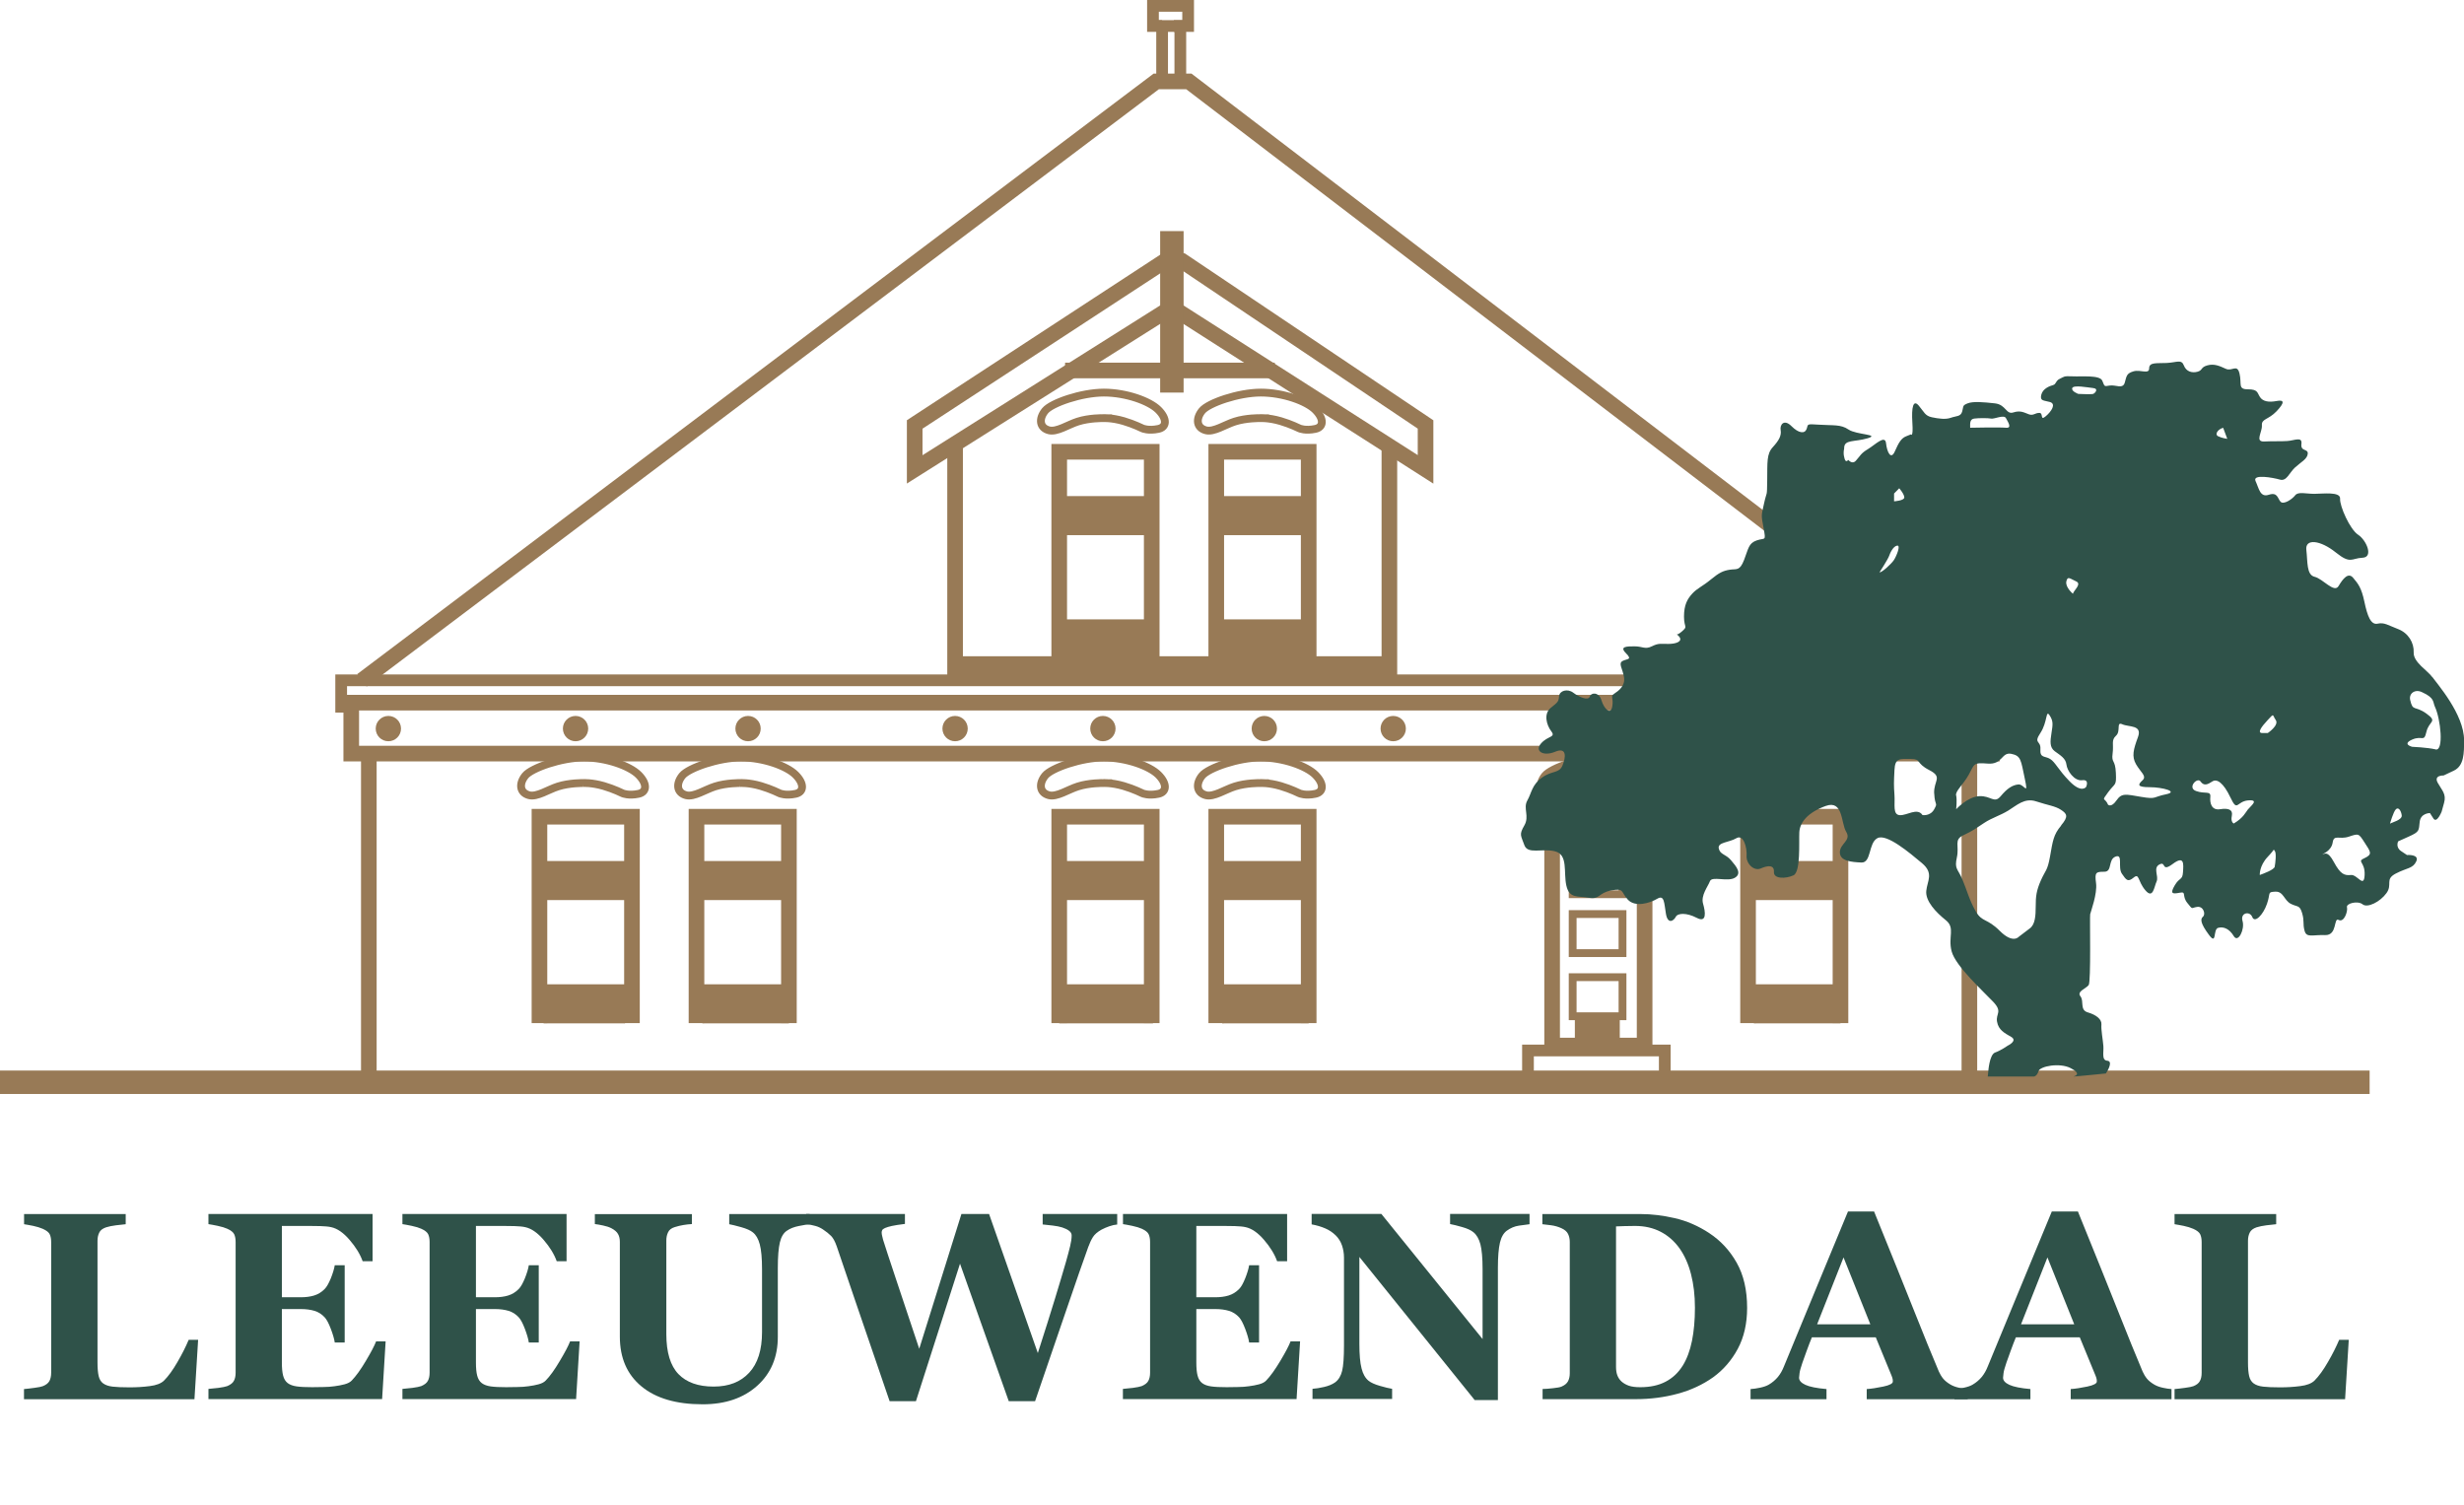 <?xml version="1.0" encoding="UTF-8"?> <svg xmlns="http://www.w3.org/2000/svg" id="Layer_1" version="1.1" viewBox="0 0 315.39 192.63"><defs><style> .st0, .st1, .st2, .st3, .st4, .st5 { fill: none; } .st6 { fill: #987a56; } .st1, .st2, .st3, .st4, .st5 { stroke: #987a56; stroke-miterlimit: 10; } .st2 { stroke-width: 1.5px; } .st3 { stroke-width: 2px; } .st7 { fill: #2f5249; } .st4 { stroke-width: 3px; } .st5 { stroke-width: 5px; } </style></defs><line class="st3" x1="136.33" y1="47.42" x2="163.17" y2="47.42"></line><line class="st4" y1="138.53" x2="303.31" y2="138.53"></line><line class="st3" x1="47.21" y1="137.46" x2="47.21" y2="96.46"></line><rect class="st3" x="44.96" y="89.94" width="210" height="6.52"></rect><line class="st3" x1="252.08" y1="137.96" x2="252.08" y2="96.96"></line><circle class="st6" cx="49.71" cy="93.26" r="1.62"></circle><circle class="st6" cx="73.67" cy="93.26" r="1.62"></circle><circle class="st6" cx="95.75" cy="93.26" r="1.62"></circle><polygon class="st3" points="117.08 60.08 117.08 54.33 149.08 33.42 151.33 33.42 182.47 54.33 182.47 60.08 150 39.33 117.08 60.08"></polygon><circle class="st6" cx="122.25" cy="93.26" r="1.62"></circle><circle class="st6" cx="141.17" cy="93.26" r="1.62"></circle><circle class="st6" cx="161.83" cy="93.26" r="1.62"></circle><circle class="st6" cx="178.33" cy="93.26" r="1.62"></circle><circle class="st6" cx="204.42" cy="93.26" r="1.62"></circle><circle class="st6" cx="229.33" cy="93.26" r="1.62"></circle><circle class="st6" cx="250.92" cy="93.26" r="1.62"></circle><polyline class="st2" points="44.96 90.46 43.67 90.46 43.67 87.08 254.96 87.08 254.96 90"></polyline><polyline class="st3" points="46.33 87.08 148 10.42 152.17 10.42 252.54 87.08"></polyline><polyline class="st2" points="148.75 9.92 148.75 3.33 151.08 3.33 151.08 9.92"></polyline><polyline class="st2" points="148.75 3.33 147.58 3.33 147.58 .75 152.08 .75 152.08 3.33 150.25 3.33"></polyline><line class="st3" x1="122.25" y1="87.08" x2="122.25" y2="56.83"></line><line class="st3" x1="177.84" y1="87.08" x2="177.84" y2="56.83"></line><line class="st4" x1="150" y1="29.58" x2="150" y2="50.25"></line><line class="st4" x1="122.67" y1="85.5" x2="176.99" y2="85.5"></line><line class="st5" x1="136.33" y1="81.78" x2="147.58" y2="81.78"></line><line class="st5" x1="156.43" y1="81.78" x2="167.9" y2="81.78"></line><polyline class="st3" points="135.58 84.25 135.58 57.83 147.42 57.83 147.42 84.25"></polyline><line class="st5" x1="135.58" y1="66" x2="146.75" y2="66"></line><path class="st1" d="M141.17,53.52s-1.74-.03-3.21.44c-1.24.39-2.69,1.38-3.69,1.12-1.24-.32-1.31-1.5-.5-2.5s4.67-2.33,7.52-2.33,5.85,1.08,6.98,2.21,1.1,2.21,0,2.44c-1.28.27-2.02-.06-2.02-.06,0,0-1.12-.56-2.42-.94-1.57-.46-2.67-.38-2.67-.38h.01Z"></path><polyline class="st3" points="155.68 84.25 155.68 57.83 167.51 57.83 167.51 84.25"></polyline><line class="st5" x1="155.68" y1="66" x2="166.84" y2="66"></line><path class="st1" d="M161.26,53.52s-1.74-.03-3.21.44c-1.24.39-2.69,1.38-3.69,1.12-1.24-.32-1.31-1.5-.5-2.5s4.67-2.33,7.52-2.33,5.85,1.08,6.98,2.21,1.1,2.21,0,2.44c-1.28.27-2.02-.06-2.02-.06,0,0-1.12-.56-2.42-.94-1.57-.46-2.67-.38-2.67-.38h.01Z"></path><line class="st5" x1="135.58" y1="128.49" x2="147.58" y2="128.49"></line><line class="st5" x1="156.43" y1="128.49" x2="167.51" y2="128.49"></line><polyline class="st3" points="135.58 130.96 135.58 104.54 147.42 104.54 147.42 130.96"></polyline><line class="st5" x1="135.58" y1="112.71" x2="146.75" y2="112.71"></line><path class="st1" d="M141.17,100.23s-1.74-.03-3.21.44c-1.24.39-2.69,1.38-3.69,1.12-1.24-.32-1.31-1.5-.5-2.5s4.67-2.33,7.52-2.33,5.85,1.08,6.98,2.21,1.1,2.21,0,2.44c-1.28.27-2.02-.06-2.02-.06,0,0-1.12-.56-2.42-.94-1.57-.46-2.67-.38-2.67-.38h.01Z"></path><polyline class="st3" points="155.68 130.96 155.68 104.54 167.51 104.54 167.51 130.96"></polyline><line class="st5" x1="155.68" y1="112.71" x2="166.84" y2="112.71"></line><path class="st1" d="M161.26,100.23s-1.74-.03-3.21.44c-1.24.39-2.69,1.38-3.69,1.12-1.24-.32-1.31-1.5-.5-2.5s4.67-2.33,7.52-2.33,5.85,1.08,6.98,2.21,1.1,2.21,0,2.44c-1.28.27-2.02-.06-2.02-.06,0,0-1.12-.56-2.42-.94-1.57-.46-2.67-.38-2.67-.38h.01Z"></path><line class="st5" x1="224.5" y1="128.49" x2="235.58" y2="128.49"></line><polyline class="st3" points="223.75 130.96 223.75 104.54 235.58 104.54 235.58 130.96"></polyline><polyline class="st3" points="198.67 134.46 198.67 104.54 210.51 104.54 210.51 134.46"></polyline><line class="st5" x1="223.75" y1="112.71" x2="234.91" y2="112.71"></line><path class="st1" d="M229.33,100.23s-1.74-.03-3.21.44c-1.24.39-2.69,1.38-3.69,1.12-1.24-.32-1.31-1.5-.5-2.5s4.67-2.33,7.52-2.33,5.85,1.08,6.98,2.21,1.1,2.21,0,2.44c-1.28.27-2.02-.06-2.02-.06,0,0-1.12-.56-2.42-.94-1.57-.46-2.67-.38-2.67-.38h.01Z"></path><path class="st1" d="M205.15,100.23s-1.74-.03-3.21.44c-1.24.39-2.69,1.38-3.69,1.12-1.24-.32-1.31-1.5-.5-2.5s4.67-2.33,7.52-2.33,5.85,1.08,6.98,2.21,1.1,2.21,0,2.44c-1.28.27-2.02-.06-2.02-.06,0,0-1.12-.56-2.42-.94-1.57-.46-2.67-.38-2.67-.38h.01Z"></path><line class="st5" x1="69.58" y1="128.49" x2="80" y2="128.49"></line><line class="st5" x1="89.9" y1="128.49" x2="100.98" y2="128.49"></line><polyline class="st3" points="69.05 130.96 69.05 104.54 80.89 104.54 80.89 130.96"></polyline><line class="st5" x1="69.05" y1="112.71" x2="80.22" y2="112.71"></line><path class="st1" d="M74.63,100.23s-1.74-.03-3.21.44c-1.24.39-2.69,1.38-3.69,1.12-1.24-.32-1.31-1.5-.5-2.5s4.67-2.33,7.52-2.33,5.85,1.08,6.98,2.21,1.1,2.21,0,2.44c-1.28.27-2.02-.06-2.02-.06,0,0-1.12-.56-2.42-.94-1.57-.46-2.67-.38-2.67-.38h0Z"></path><polyline class="st3" points="89.15 130.96 89.15 104.54 100.98 104.54 100.98 130.96"></polyline><line class="st5" x1="89.15" y1="112.71" x2="100.31" y2="112.71"></line><path class="st1" d="M94.73,100.23s-1.74-.03-3.21.44c-1.24.39-2.69,1.38-3.69,1.12-1.24-.32-1.31-1.5-.5-2.5s4.67-2.33,7.52-2.33,5.85,1.08,6.98,2.21,1.1,2.21,0,2.44c-1.28.27-2.02-.06-2.02-.06,0,0-1.12-.56-2.42-.94-1.57-.46-2.67-.38-2.67-.38h0Z"></path><polyline class="st2" points="195.58 137.96 195.58 134.46 213.09 134.46 213.09 137.21"></polyline><rect class="st6" x="201.58" y="130.08" width="5.75" height="4.38"></rect><rect class="st6" x="198.67" y="132.83" width="11.84" height="1.62"></rect><rect class="st1" x="201.3" y="125.08" width="6.38" height="5"></rect><rect class="st1" x="201.3" y="117" width="6.38" height="5"></rect><rect class="st1" x="201.3" y="109.46" width="6.38" height="5"></rect><line class="st2" x1="198.67" y1="107.58" x2="210.51" y2="107.58"></line><rect class="st0" x="2.33" y="177.63" width="306.67" height="15"></rect><g><path class="st7" d="M25.36,171.5l-.47,7.6H3.07v-1.3c.39-.03.85-.09,1.37-.16s.87-.14,1.04-.21c.4-.16.68-.37.84-.65.15-.28.23-.64.23-1.07v-16.72c0-.4-.06-.73-.18-.99s-.42-.5-.89-.71c-.35-.15-.76-.28-1.24-.38-.48-.1-.87-.16-1.16-.21v-1.3h13.01v1.3c-.35.03-.78.08-1.26.14-.48.06-.91.15-1.26.26-.43.15-.73.37-.87.68-.15.31-.22.65-.22,1.04v15.58c0,.73.05,1.31.15,1.74.1.43.3.74.58.94.29.21.69.35,1.21.41.52.06,1.23.09,2.15.09s1.76-.05,2.6-.16c.84-.1,1.44-.34,1.81-.69.57-.57,1.15-1.37,1.74-2.4.6-1.03,1.07-1.97,1.43-2.83h1.22,0Z"></path><path class="st7" d="M47.69,161.44h-1.27c-.32-.9-.88-1.81-1.67-2.73-.79-.92-1.57-1.46-2.35-1.63-.33-.08-.8-.12-1.4-.14-.6-.02-1.09-.02-1.48-.02h-3.44v9.13h2.44c.61,0,1.17-.07,1.67-.22s.96-.42,1.37-.84c.26-.26.51-.71.78-1.35.26-.65.43-1.21.51-1.69h1.27v9.89h-1.27c-.07-.47-.24-1.05-.51-1.76-.27-.71-.53-1.19-.78-1.46-.37-.4-.8-.68-1.3-.83-.5-.15-1.08-.23-1.74-.23h-2.44v6.83c0,.71.05,1.28.16,1.69.11.42.3.74.59.96.28.21.66.35,1.15.42.48.07,1.14.1,1.98.1.39,0,.86,0,1.4-.02.54,0,1.02-.04,1.44-.1.47-.06.9-.14,1.31-.25s.71-.27.91-.48c.53-.55,1.14-1.38,1.8-2.5.67-1.12,1.11-1.96,1.32-2.51h1.22l-.45,7.38h-22.23v-1.3c.31-.02.73-.07,1.27-.13.53-.07.91-.15,1.14-.23.42-.18.71-.4.85-.68.15-.27.22-.62.22-1.04v-16.72c0-.4-.06-.73-.18-.99s-.42-.5-.89-.71c-.29-.13-.69-.26-1.22-.37-.52-.11-.92-.18-1.19-.22v-1.3h21.01v6.05h0Z"></path><path class="st7" d="M72.53,161.44h-1.27c-.32-.9-.88-1.81-1.67-2.73s-1.57-1.46-2.35-1.63c-.33-.08-.8-.12-1.4-.14s-1.09-.02-1.48-.02h-3.44v9.13h2.44c.61,0,1.17-.07,1.67-.22s.96-.42,1.37-.84c.26-.26.51-.71.78-1.35.26-.65.43-1.21.51-1.69h1.27v9.89h-1.27c-.07-.47-.24-1.05-.51-1.76-.27-.71-.53-1.19-.78-1.46-.37-.4-.8-.68-1.3-.83s-1.08-.23-1.74-.23h-2.44v6.83c0,.71.05,1.28.16,1.69.11.42.3.74.59.96.28.21.66.35,1.14.42.48.07,1.14.1,1.98.1.39,0,.86,0,1.4-.02.54,0,1.02-.04,1.44-.1.47-.06.9-.14,1.31-.25.41-.11.71-.27.91-.48.54-.55,1.14-1.38,1.8-2.5.67-1.12,1.11-1.96,1.32-2.51h1.22l-.45,7.38h-22.23v-1.3c.31-.02.73-.07,1.27-.13.53-.07.91-.15,1.14-.23.42-.18.71-.4.85-.68.15-.27.22-.62.22-1.04v-16.72c0-.4-.06-.73-.18-.99s-.42-.5-.89-.71c-.29-.13-.69-.26-1.22-.37-.52-.11-.92-.18-1.19-.22v-1.3h21.01v6.05h0Z"></path><path class="st7" d="M103.64,156.7c-.32.03-.79.11-1.4.23s-1.12.32-1.53.61c-.42.28-.72.78-.89,1.5s-.26,1.81-.26,3.26v8.82c0,2.6-.88,4.68-2.64,6.26s-4.09,2.37-6.98,2.37c-3.37,0-5.98-.76-7.83-2.29s-2.77-3.65-2.77-6.38v-12.12c0-.39-.07-.72-.23-1-.15-.28-.44-.53-.86-.75-.29-.15-.65-.26-1.07-.35-.42-.09-.77-.15-1.04-.18v-1.27h12.42v1.27c-.36.02-.72.06-1.08.12s-.74.15-1.12.27c-.42.13-.71.35-.85.67-.15.31-.22.66-.22,1.05v11.96c0,2.35.52,4.06,1.55,5.13,1.03,1.07,2.54,1.6,4.5,1.6s3.45-.59,4.55-1.77c1.1-1.18,1.65-2.92,1.65-5.21v-8.03c0-1.43-.1-2.49-.29-3.2-.19-.71-.49-1.22-.89-1.53-.29-.24-.79-.47-1.51-.67s-1.22-.32-1.51-.37v-1.3h10.29v1.3h.01Z"></path><path class="st7" d="M143.04,156.73c-.35.03-.69.11-1.04.23-.35.12-.68.26-1.02.44-.51.29-.88.61-1.09.95-.22.35-.41.76-.59,1.25-.61,1.69-1.56,4.4-2.83,8.13-1.27,3.73-2.6,7.6-3.98,11.62h-3.37l-6.24-17.6-5.64,17.6h-3.37c-1.86-5.41-3.29-9.58-4.28-12.5s-1.82-5.37-2.5-7.35c-.21-.6-.45-1.04-.72-1.31-.27-.27-.61-.55-1.04-.83-.3-.2-.62-.35-.96-.44-.34-.1-.73-.17-1.18-.23v-1.3h12.64v1.27c-.74.09-1.3.18-1.67.26-.37.08-.65.17-.87.26-.2.09-.32.18-.37.28-.04.1-.07.19-.07.27,0,.15.02.31.06.45s.08.31.12.5c.27.87.81,2.51,1.62,4.94.81,2.42,1.82,5.43,3.01,9.02l5.4-17.25h3.54l6.24,17.8c.92-2.86,1.66-5.2,2.21-7.01s1.02-3.37,1.39-4.66c.22-.79.4-1.45.53-1.99.13-.53.2-1,.2-1.39,0-.23-.11-.44-.33-.6-.22-.17-.51-.31-.88-.43-.31-.1-.71-.18-1.21-.24-.49-.06-.92-.11-1.29-.14v-1.34h9.54v1.34h.04Z"></path><path class="st7" d="M164.74,161.44h-1.27c-.32-.9-.88-1.81-1.67-2.73s-1.57-1.46-2.35-1.63c-.33-.08-.8-.12-1.4-.14-.6-.02-1.09-.02-1.48-.02h-3.44v9.13h2.44c.61,0,1.17-.07,1.67-.22s.96-.42,1.37-.84c.26-.26.51-.71.77-1.35.26-.65.43-1.21.51-1.69h1.27v9.89h-1.27c-.07-.47-.24-1.05-.51-1.76-.27-.71-.53-1.19-.77-1.46-.37-.4-.8-.68-1.3-.83s-1.08-.23-1.74-.23h-2.44v6.83c0,.71.05,1.28.16,1.69.11.42.3.74.59.96.28.21.66.35,1.15.42.48.07,1.15.1,1.98.1.39,0,.86,0,1.4-.02.54,0,1.02-.04,1.44-.1.47-.06.9-.14,1.31-.25s.71-.27.91-.48c.53-.55,1.13-1.38,1.8-2.5s1.11-1.96,1.32-2.51h1.22l-.45,7.38h-22.23v-1.3c.31-.02.73-.07,1.27-.13.53-.07.91-.15,1.14-.23.42-.18.71-.4.85-.68.15-.27.22-.62.22-1.04v-16.72c0-.4-.06-.73-.18-.99s-.42-.5-.88-.71c-.29-.13-.7-.26-1.22-.37s-.92-.18-1.19-.22v-1.3h21.01v6.05h0Z"></path><path class="st7" d="M195.78,156.7c-.31.03-.76.1-1.34.18s-1.1.31-1.57.65c-.41.3-.71.81-.88,1.54s-.26,1.8-.26,3.21v16.93h-2.97l-14.76-18.32v11.12c0,1.38.09,2.43.28,3.15.18.72.48,1.24.9,1.58.3.24.78.46,1.44.65.66.19,1.18.32,1.57.38v1.3h-10.19v-1.3c.44-.03.93-.11,1.49-.24.56-.13,1.03-.32,1.41-.59.43-.32.73-.81.89-1.46.16-.65.24-1.74.24-3.28v-11.22c0-.56-.09-1.08-.26-1.58-.17-.49-.44-.92-.81-1.28-.39-.38-.84-.68-1.34-.89-.51-.22-1.08-.39-1.73-.51v-1.34h8.92l12.96,16.02v-8.96c0-1.43-.1-2.48-.28-3.18-.19-.7-.49-1.21-.9-1.54-.32-.26-.8-.48-1.44-.66-.63-.18-1.15-.31-1.54-.38v-1.3h10.17v1.3h0v.02Z"></path><path class="st7" d="M218.78,157.84c1.45.95,2.62,2.21,3.51,3.78.89,1.57,1.34,3.5,1.34,5.79,0,2-.4,3.75-1.19,5.23-.8,1.49-1.85,2.7-3.16,3.65-1.34.95-2.85,1.65-4.55,2.11s-3.48.69-5.34.69h-11.94v-1.3c.35,0,.8-.04,1.34-.1.53-.06.89-.12,1.07-.2.4-.17.68-.39.84-.68.15-.28.23-.63.23-1.03v-16.8c0-.38-.07-.72-.22-1.03s-.43-.55-.85-.74c-.42-.19-.87-.32-1.35-.38s-.84-.11-1.09-.13v-1.3h12.61c1.35,0,2.79.17,4.32.52,1.54.35,3.02.99,4.45,1.93h-.02ZM215.38,174.82c.55-.89.94-1.95,1.19-3.18s.38-2.65.38-4.25-.17-3-.5-4.29-.82-2.39-1.47-3.31c-.65-.91-1.45-1.62-2.41-2.12s-2.06-.75-3.28-.75c-.39,0-.83,0-1.33.02-.49.02-.87.03-1.11.04v17.98c0,.4.05.76.16,1.06s.29.58.54.81c.26.23.57.41.94.54.37.13.86.19,1.46.19,1.26,0,2.34-.23,3.24-.7.9-.47,1.63-1.15,2.19-2.05h0Z"></path><path class="st7" d="M251.85,179.1h-12.91v-1.3c.6-.04,1.3-.15,2.12-.32s1.22-.39,1.22-.64c0-.09,0-.19-.02-.3s-.06-.26-.14-.45l-2.02-4.91h-8.18c-.19.46-.4.99-.62,1.6s-.42,1.16-.59,1.64c-.21.62-.34,1.07-.37,1.35-.04.28-.06.48-.06.58,0,.36.27.66.81.91s1.44.43,2.7.54v1.3h-9.72v-1.3c.37-.02.78-.08,1.24-.18s.83-.23,1.1-.39c.46-.27.84-.6,1.16-.98.32-.39.58-.85.79-1.39,1.29-3.13,2.59-6.26,3.88-9.4,1.3-3.14,2.73-6.6,4.3-10.39h3.34c2.18,5.37,3.89,9.61,5.13,12.73s2.29,5.7,3.16,7.75c.15.33.33.64.55.91s.54.53.95.77c.31.18.67.31,1.08.4s.79.15,1.12.17v1.3h-.02ZM239.4,169.51l-3.43-8.56-3.38,8.56h6.81Z"></path><path class="st7" d="M277.96,179.1h-12.91v-1.3c.6-.04,1.31-.15,2.12-.32.81-.17,1.22-.39,1.22-.64,0-.09,0-.19-.02-.3s-.06-.26-.14-.45l-2.02-4.91h-8.18c-.19.46-.4.99-.62,1.6-.23.61-.42,1.16-.59,1.64-.21.62-.34,1.07-.37,1.35-.04.28-.06.48-.06.58,0,.36.27.66.81.91s1.44.43,2.69.54v1.3h-9.72v-1.3c.37-.02.78-.08,1.24-.18s.83-.23,1.09-.39c.46-.27.84-.6,1.16-.98.32-.39.58-.85.79-1.39,1.29-3.13,2.59-6.26,3.88-9.4s2.73-6.6,4.3-10.39h3.34c2.18,5.37,3.89,9.61,5.13,12.73,1.23,3.12,2.29,5.7,3.15,7.75.15.33.33.64.55.91s.54.53.95.77c.31.18.67.31,1.08.4.41.09.79.15,1.12.17v1.3h.01ZM265.5,169.51l-3.43-8.56-3.38,8.56h6.81Z"></path><path class="st7" d="M300.64,171.5l-.47,7.6h-21.83v-1.3c.39-.03.85-.09,1.37-.16s.87-.14,1.04-.21c.4-.16.68-.37.83-.65.16-.28.23-.64.23-1.07v-16.72c0-.4-.06-.73-.18-.99s-.42-.5-.89-.71c-.35-.15-.76-.28-1.24-.38-.48-.1-.87-.16-1.16-.21v-1.3h13.01v1.3c-.36.03-.78.08-1.26.14s-.9.15-1.26.26c-.43.15-.72.37-.87.68s-.22.65-.22,1.04v15.58c0,.73.05,1.31.15,1.74.1.43.3.74.58.94.29.21.69.35,1.21.41s1.23.09,2.15.09,1.76-.05,2.6-.16c.84-.1,1.44-.34,1.81-.69.57-.57,1.15-1.37,1.74-2.4.6-1.03,1.07-1.97,1.43-2.83h1.23Z"></path></g><g><path class="st7" d="M311.33,86.67c-.56-.81-2.44-1.9-2.38-3.15s-.69-2.5-2-3-1.75-.88-2.62-.69-1.31-1-1.69-2.81-.81-2.31-1.44-3.06-1.31.12-1.87,1.06-2-.94-3.06-1.19-.88-1.94-1.06-3.44,1.81-1.25,3.75.31,2,.75,3.44.69.5-2.25-.56-2.94-2.38-3.69-2.31-4.62c.06-.94-2.25-.62-3.31-.62s-2.06-.31-2.44.19-1.5,1.25-1.88.81-.38-1.25-1.5-.88-1.25-.81-1.69-1.75,2.25-.44,3.12-.19,1.19-.88,1.94-1.56c.75-.69,1.56-1.06,1.62-1.75s-.94-.25-.81-1.25-.88-.44-1.81-.38c-.94.06-1.69,0-2.94.06s-.25-1.19-.31-2.06.81-.69,1.88-1.81c1.06-1.12,1-1.5,0-1.31s-1.75.06-2.12-.5-.25-1-1.56-1-.75-.69-1.06-2-.94-.25-1.75-.62-1.5-.69-2.38-.44-.56.62-1.25.81-1.44,0-1.75-.81-.88-.38-2.19-.31c-1.31.06-2.25-.12-2.25.69s-1.12.12-2,.38-.88.56-1.12,1.44-1.19.25-1.94.38-.62.12-.94-.62c-.31-.75-2.62-.5-3.81-.56s-1.06.06-1.62.31-.44.69-.87.81-1.32.44-1.51,1.25.31.69,1.12.92c.81.24.19,1.2-.56,1.83s-.25-.44-.81-.44-.75.38-1.31.19-1.06-.56-2.01-.25-.93-1-2.36-1.16c-1.44-.16-2.81-.28-3.5,0s-.5.35-.69,1.03c-.19.69-.75.56-1.44.81s-1.56.12-2.44-.06-1-.69-1.69-1.5-.94.19-.81,2.19-.19,1.5-.19,1.5l-.62.25c-.62.25-.94.81-1.44,1.94s-1,.06-1.12-1.06-1.38.19-2.31.75-.94.81-1.56,1.5c-.3.33-.66.22-.96-.11-.4.45-.48-.19-.56-.52-.04-.18-.06-.58.03-.93v-.07c0-1.12,1.31-.75,3-1.25s-1.44-.44-2.44-1.12c-1-.69-2-.5-3.75-.62s-1.38-.06-1.62.56-1,.56-1.94-.38-1.5-.19-1.38.5-.19,1.31-1,2.19-.69,1.94-.72,4.25-.03,1.25-.4,2.94c-.37,1.69-.38,1.44-.06,3.19s.19,1.19-.88,1.56c-1.06.37-1.06,1.06-1.62,2.5s-.94,1.12-1.81,1.25-1.38.38-2.44,1.25c-1.06.88-1.75,1.12-2.38,1.81s-1.06,1.44-1.06,2.94.56,1.19-.31,1.94c-.34.29-.54.35-.62.36.06.02.16.08.31.26.5.62-.38.94-1.38.94s-1.25-.12-2.12.31-1.19,0-2.19,0-2,0-1.12.88.12.69-.44,1,0,.94.19,2.06c.19,1.12-.69,1.75-1.25,2.12s-.06.44-.25,1.62c-.19,1.19-1.06.31-1.38-.76-.31-1.07-1.31-1.06-1.5-.49s-1.38.06-2.12-.5-1.75-.25-1.81.44-.12.75-1.06,1.5-.56,2.19.06,3-.44.56-1.31,1.56.31,1.69,1.81,1.06,1.38.69.94,1.75-1.31.62-2.63,1.56c-1.31.94-1.31,1.94-1.88,2.94-.56,1,.31,2-.38,3.19s-.44,1.25,0,2.5,2.25.38,3.94.81,1.06,2.69,1.44,4.38,1.44,1.31,2.88,1.56,1.19-.62,2.88-.94c1.69-.31,1.19.19,2.12,1.19.94,1,2.81.44,3.75-.12.94-.56.88.56,1.12,1.94s1,.88,1.25.38,1.38-.56,2.69.12c1.31.69,1.12-.75.81-1.81s.62-2.19.88-2.88,2.25.12,3.19-.44.19-1.44-.5-2.25-1.38-.69-1.56-1.5,1.31-.75,2.25-1.31,1.38,1.25,1.31,2.25.94,2,1.81,1.62,1.75-.5,1.69.44,1.56.88,2.5.44.69-4.19.75-5.5,1.12-2.56,3.38-3.38c2.25-.81,1.94,2.19,2.62,3.31.69,1.12-.81,1.5-.81,2.62s1.44,1.25,2.75,1.31.88-2.5,2.06-3.12,4.12,1.88,5.69,3.19c1.56,1.31.69,2.25.56,3.56s1.25,2.75,2.5,3.75.25,2.12.75,4,4.06,5.12,5.31,6.44c1.25,1.31.31,1.5.5,2.56s.94,1.44,1.81,1.94-.44,1.12-.44,1.12c0,0-.88.62-1.62.88s-.88,2.5-.88,2.5l-.06.57h5.94s.38-.07.56-.69,2.69-1.12,4.12-.38.56,1,.38,1.06c-.19.06,4.12-.38,4.12-.38l.12-.19c.12-.19.81-1.38.06-1.44s-.44-1.06-.5-1.88c-.06-.81-.31-2.06-.25-2.75s-.69-1.25-1.75-1.56-.44-1.44-.94-2.06.75-1,1.06-1.44.12-8.75.19-9.06c.06-.31.94-2.62.75-4s0-1.44,1.06-1.44.44-1.56,1.44-1.94.25,1.38.81,2.19c.56.81.75,1.12,1.5.5s.5.44,1.5,1.62,1.12-.44,1.44-1.12c.31-.69-.5-1.75.38-2.19s.19,1.06,1.69-.06,1.38,0,1.31,1.06-.44.62-1.06,1.69c-.62,1.06-.31,1.12.62.94.94-.19.25.38,1,1.31s.44.62,1.25.5,1.12.94.75,1.25-.31.88.75,2.31c1.06,1.44.5-.69,1.19-.88s1.44.12,2,1.06,1.44-.88,1.12-1.94c-.31-1.06.94-1.31,1.25-.5s1.38-.25,1.88-1.69,0-1.5,1.06-1.56,1.12,1.12,2,1.56,1.12.12,1.44,1.19c.31,1.06.06,1.31.31,2.25s1,.5,2.62.56,1.06-2.31,1.75-1.94c.69.37,1.19-1.12,1.06-1.62s1.38-.88,2-.38,2.25-.31,3.06-1.44c.81-1.13-.25-1.75,1.19-2.5s2.19-.62,2.62-1.56-1.19-.81-1.19-.81l-.75-.5c-.75-.5-.38-1.25-.38-1.25l1.38-.62c1.38-.62,1.25-.75,1.38-1.88s1.31-1.12,1.31-1.12l.44.69c.44.69,1.06-.88,1.06-.88l.31-1.12c.31-1.12-.25-1.56-.81-2.56s.75-.94.75-.94l1.31-.62c1.31-.62,1.31-2.23,1.31-3.88.01-3.35-3.5-7.29-4.06-8.1h0ZM242.44,63.17s.65-.67.66-.67.65.75.65,1.17-1.31.5-1.31.5v-1h0ZM240.58,73.25s1.08-1.67,1.22-2.08c.14-.42.53-1.25,1.03-1.33s-.08,1.33-.4,1.83-1.6,1.67-1.85,1.58ZM247.58,101.58c.08,1.67.5,1.08,0,2s-1.5.75-1.5.75c-.67-1-2,.08-2.92.01s-.58-1.35-.67-2.6-.08-1.58,0-3.17.67-1.42,2.08-1.42.58.5,2.37,1.42.55,1.33.63,3h0ZM264.49,74.42c.16-.75.51-.33,1.26,0s-.33,1.17-.42,1.58c0,0-1-.83-.84-1.58ZM252.67,53.58c.58-.08,1.81-.08,2.2,0s1.64-.54,1.89-.06.83,1.31,0,1.23-4.58,0-4.58,0c0-.5-.08-1.08.5-1.17h-.01ZM250.38,101.83c-.12-.58.87-1.33,1.62-2.67s.5-1.58,2.42-1.42,1.75-1.5,3.02-1.25,1.23.83,1.73,3.17-.08.67-.83.75-1.42.5-2.25,1.5-1.25-.08-2.75,0-2.95,1.67-2.95,1.67c0,0,.12-1.17,0-1.75h-.01ZM263.83,105.67c-1,1.17-1.08,2-1.42,3.92s-.58,1.75-1.17,3.08-.67,2.08-.67,3.33-.08,2.33-.75,2.83-1.42,1.08-1.42,1.08c0,0-.75.92-2.42-.75s-2.25-1.08-3.08-2.5-1.17-2.83-1.75-4.17-1-1.25-.67-2.75-.42-2.25.83-2.83,1.67-.92,2.67-1.58,2-.92,3.08-1.58c1.08-.66,2.08-1.67,3.58-1.17s2.42.58,3.17,1.08,1,.83,0,2h.02ZM267,100.75s-.58.8-2.08-.73c-1.5-1.53-1.83-2.45-2.5-2.87s-1.33-.08-1.25-1.25-.93-.67,0-2.08.67-3.03,1.17-2.27.42,1.18.25,2.27-.25,1.84.42,2.34,1.4.89,1.49,1.69c.09.81,1.01,2.15,2.01,2.02s.5.88.5.88h-.01ZM267.92,50.42c-.25.08-1.9,0-1.9,0,0,0-.93-.33-.77-.75s1.92-.08,2.67,0,.25.67,0,.75h0ZM277.25,101.67c-1.67.33-1.17.67-3.17.33s-2.5-.52-3.17.45c-.67.97-1.08.55-1.08.55-.42-1-.92-.33,0-1.58s1.08-.75,1-2.5-.58-1.22-.42-2.44c.17-1.22-.21-1.72.44-2.31.65-.58-.02-1.84.81-1.46s2.58.05,2,1.63-.83,2.47-.25,3.48c.58,1.02,1.42,1.52.83,2.06s-.75.88.92.88,3.75.58,2.08.91h.01ZM284.56,54.75l.53,1.42s-.67-.08-1.17-.33,0-.92.64-1.08h0ZM287.75,103.58c-.33.42-.58,1.08-1.83,1.83,0,0-.42-.17-.25-.97s-.42-1.03-1.5-.86-1.33-.75-1.25-1.58-.67-.33-1.83-.75.17-1.83.58-1.22c.42.61.92.39,1.5,0s1.42.14,2.33,2.06.75.5,2.25.36c1.5-.13.33.72,0,1.14h0ZM291.17,110.92c-.08.42-1.5.92-1.92,1.08,0,0-.08-1.17,1.02-2.33,1.11-1.17.64-1,.89-.75s.08,1.58,0,2h.01ZM290.27,93.83h-.69c-.69,0-.17-.75.69-1.67.86-.92.56-.67,1.02,0,.47.67-1.02,1.67-1.02,1.67ZM302.67,109.83c-1.08.5.08.42,0,2.17s-.92-.08-1.75,0-1.33-.08-2.17-1.63c-.83-1.55-1.17-1.03-1.5-1.03,0,0,1.17-.42,1.33-1.5s.83-.33,2.08-.75,1.25-.42,2,.75,1.08,1.5,0,2h.01ZM305.92,105.42s.42-1.5.75-1.83.67.17.75.77-1.25.9-1.5,1.07h0ZM311.75,95.92c-1.08-.25-3-.33-3-.33,0,0-1.33-.33,0-.92s1.5.42,1.83-1,1.5-1.25,0-2.33-1.74-.21-2.08-1.75c-.18-.81.59-1.42,1.5-1,1.69.76,1.38,1.27,1.67,1.88.73,1.54,1.17,5.71.08,5.46h0Z"></path><path class="st7" d="M214.59,81.19c-.06-.02-.07,0,0,0h0Z"></path></g></svg> 